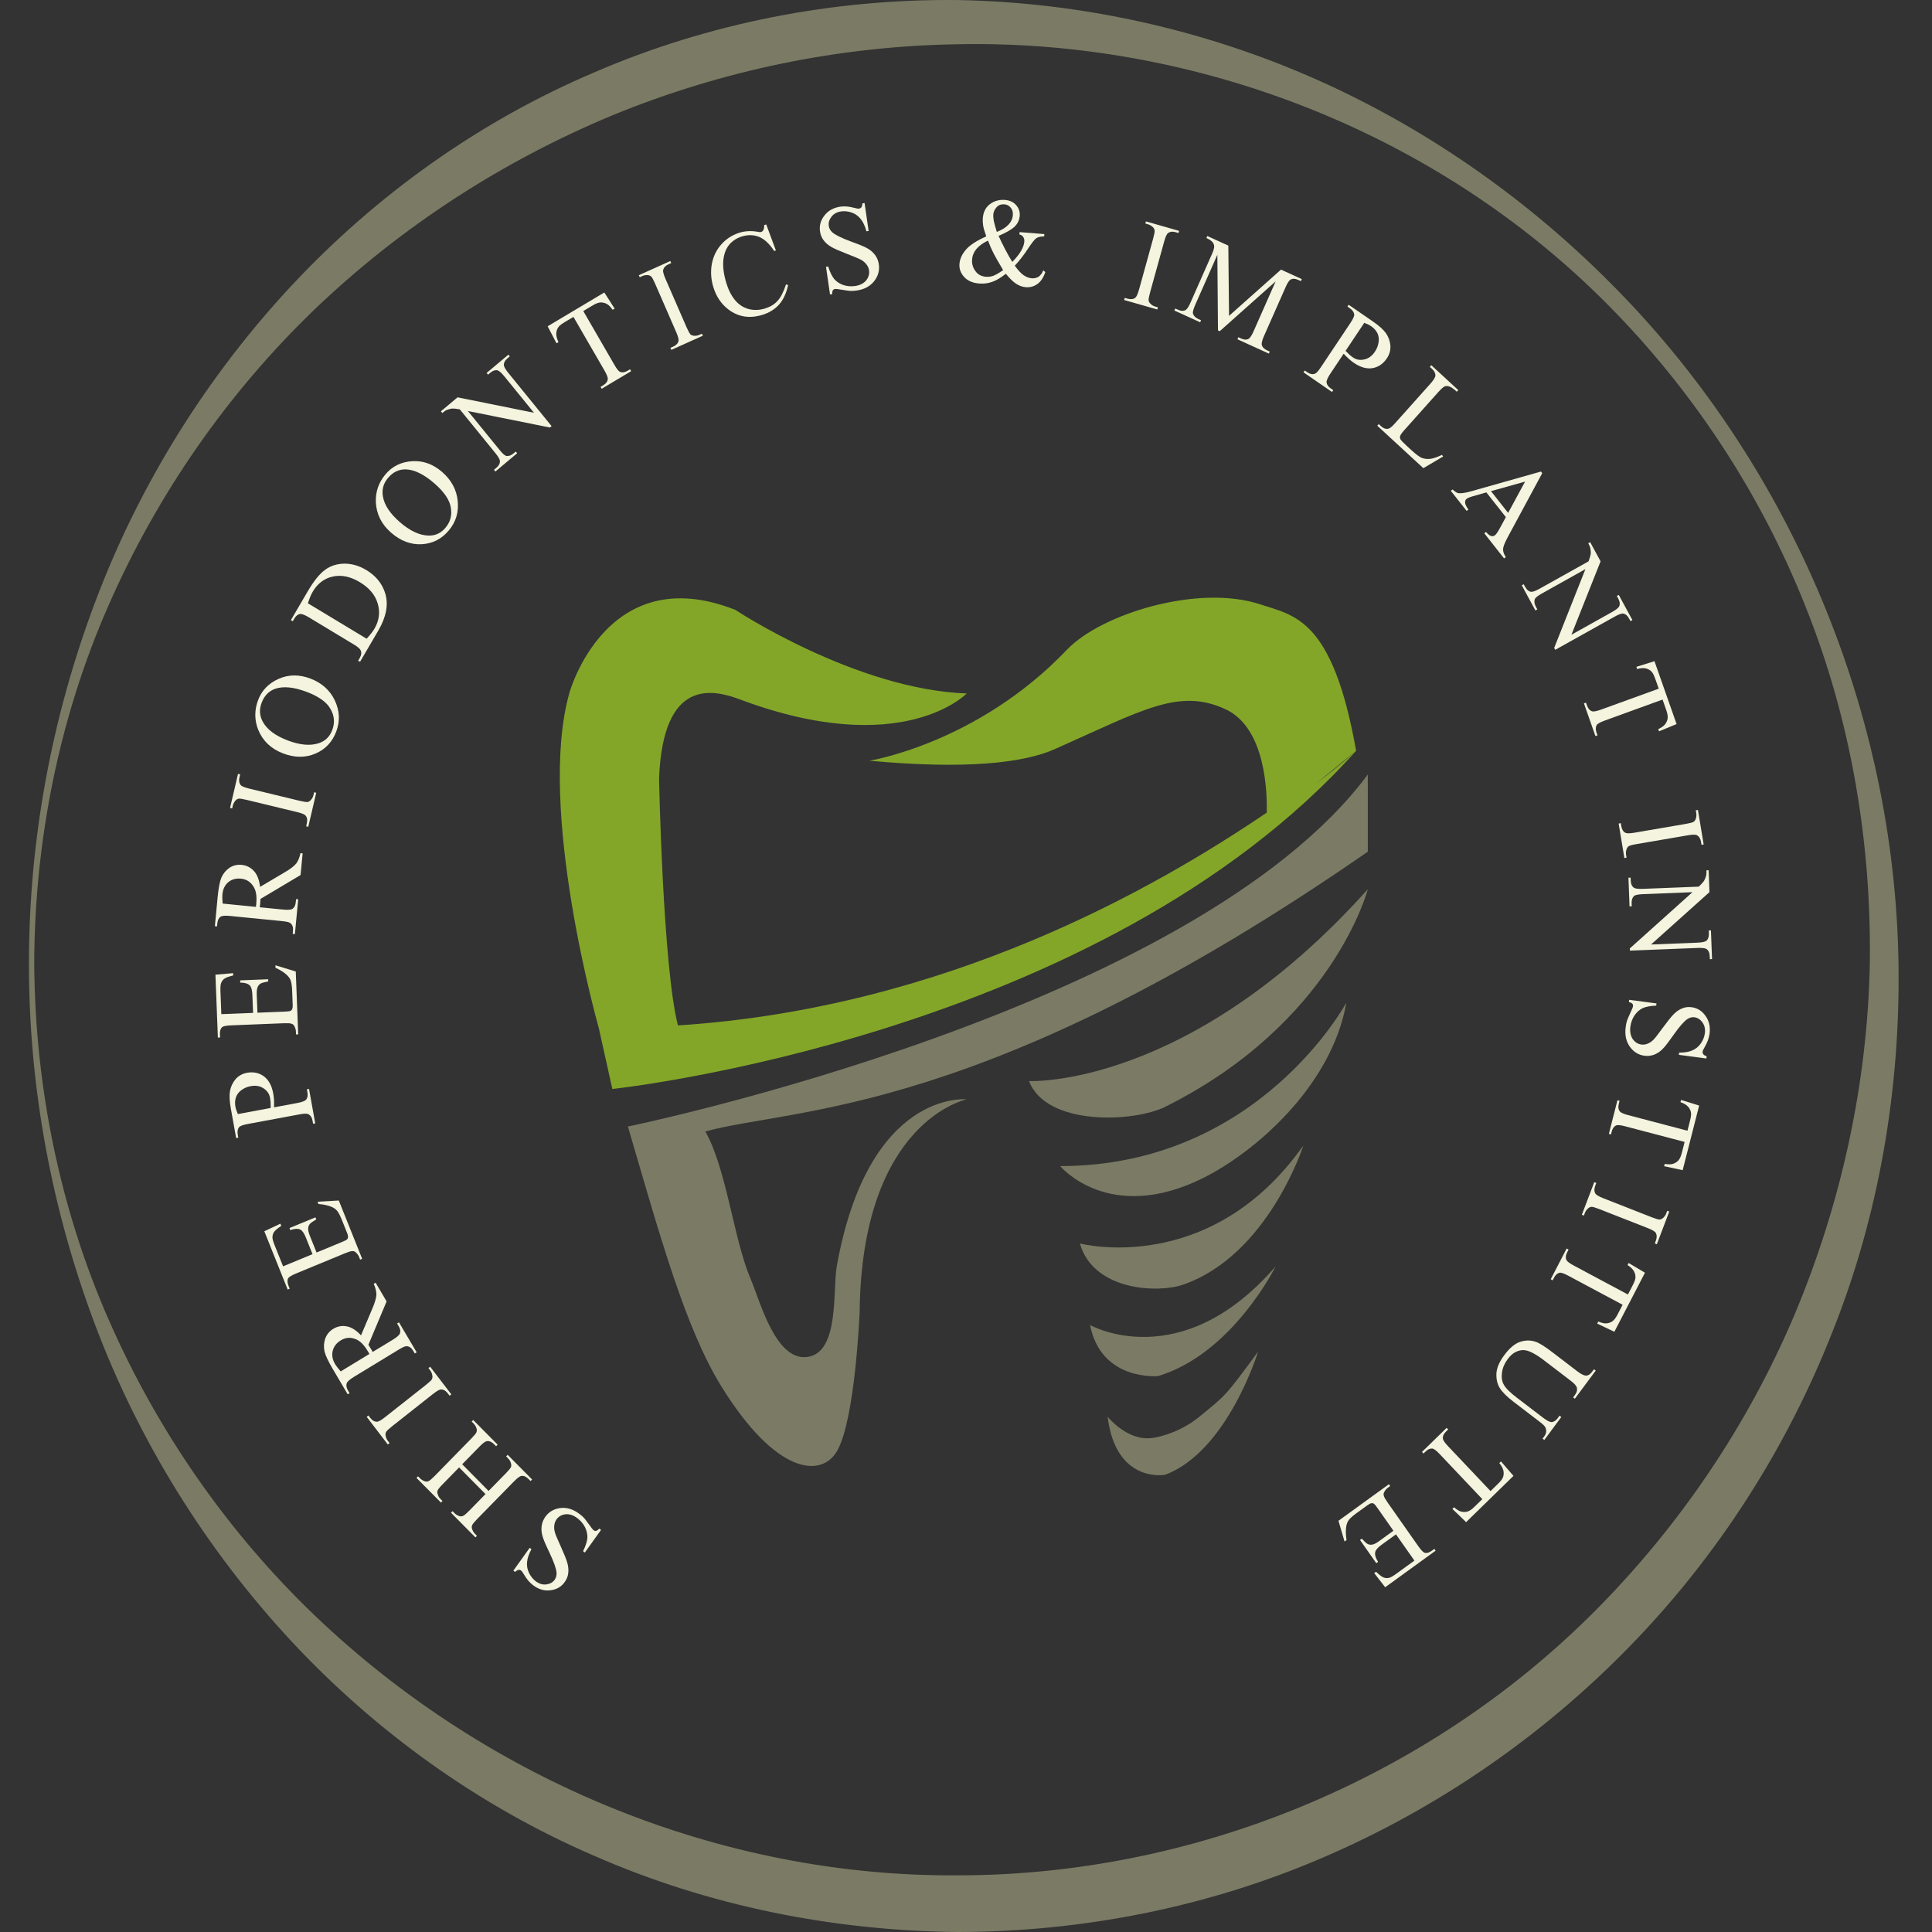 <?xml version="1.0" encoding="UTF-8"?>
<svg width="200px" height="200px" viewBox="0 0 200 200" version="1.1" xmlns="http://www.w3.org/2000/svg" xmlns:xlink="http://www.w3.org/1999/xlink">
    <rect x="0" y="0" width="200" height="200" fill="#333333" stroke="none"/>
    <title>logo-footer</title>
    <g id="logo-footer" stroke="none" stroke-width="1" fill="none" fill-rule="evenodd">
        <path d="M3.542,99.683 C3.616,112.392 6.179,125.097 11.268,136.654 C16.331,148.214 23.642,158.679 32.614,167.265 C50.578,184.424 74.745,194.31 99.16,194.135 C123.534,194.137 147.758,184.232 165.164,166.715 C173.844,157.983 180.92,147.563 185.764,136.111 C190.575,124.659 193.326,112.248 193.565,99.683 C193.731,87.136 191.599,74.47 186.899,62.77 C182.254,51.058 175.189,40.33 166.343,31.445 C148.597,13.591 123.655,4.081 99.16,4.581 C86.891,4.764 74.721,7.284 63.379,11.944 C52.058,16.656 41.54,23.437 32.558,32.037 C23.601,40.653 16.29,51.124 11.227,62.689 C6.138,74.255 3.592,86.968 3.542,99.683 Z M3,99.683 C2.993,86.891 5.381,74.123 9.921,62.139 C14.454,50.146 21.37,39.023 30.154,29.597 C38.936,20.178 49.677,12.513 61.555,7.478 C73.396,2.361 86.324,-0.131 99.16,0.005 C112.005,0.244 124.757,3.091 136.431,8.297 C148.107,13.511 158.691,21.036 167.586,30.186 C185.416,48.473 196.117,73.735 196.531,99.683 C196.731,112.614 194.546,125.687 189.728,137.782 C184.981,149.891 177.831,161.067 168.765,170.371 C159.715,179.687 148.842,187.192 136.937,192.298 C125.035,197.429 112.08,199.979 99.16,200 C86.245,199.879 73.314,197.295 61.471,192.094 C49.595,186.972 38.873,179.264 30.096,169.825 C21.327,160.369 14.413,149.24 9.882,137.239 C5.342,125.248 2.969,112.472 3,99.683 Z" id="Fill-3" fill="#7B7B65"></path>
        <path d="M53.324,162.727 C53.464,162.594 53.589,162.529 53.677,162.514 C53.765,162.501 53.858,162.523 53.949,162.591 C54.02,162.643 54.123,162.781 54.246,162.999 C54.528,163.475 54.835,163.844 55.201,164.115 C55.77,164.534 56.372,164.714 56.996,164.622 C57.622,164.549 58.109,164.262 58.456,163.777 C58.663,163.488 58.786,163.186 58.824,162.852 C58.865,162.535 58.839,162.184 58.734,161.807 C58.632,161.43 58.4,160.865 58.059,160.108 C57.716,159.35 57.518,158.89 57.46,158.688 C57.37,158.401 57.348,158.132 57.382,157.89 C57.408,157.657 57.494,157.451 57.611,157.287 C57.833,156.978 58.139,156.81 58.536,156.756 C58.936,156.718 59.34,156.845 59.756,157.153 C60.113,157.416 60.389,157.746 60.572,158.119 C60.758,158.509 60.823,158.873 60.805,159.222 C60.769,159.574 60.633,160.026 60.359,160.58 L60.542,160.716 L62.221,158.375 L62.038,158.24 C61.905,158.38 61.784,158.462 61.696,158.477 C61.618,158.498 61.532,158.466 61.452,158.406 C61.37,158.347 61.204,158.145 60.961,157.791 C60.71,157.448 60.542,157.229 60.454,157.132 C60.305,156.974 60.129,156.828 59.935,156.687 C59.307,156.222 58.667,156.032 58.005,156.11 C57.335,156.2 56.824,156.5 56.455,157.015 C56.255,157.293 56.132,157.595 56.076,157.933 C56.031,158.278 56.048,158.623 56.149,158.981 C56.238,159.332 56.49,159.912 56.876,160.718 C57.344,161.71 57.589,162.41 57.613,162.807 C57.63,163.089 57.568,163.326 57.421,163.533 C57.221,163.811 56.94,163.965 56.561,164.016 C56.182,164.068 55.815,163.952 55.479,163.706 C55.175,163.48 54.929,163.173 54.755,162.809 C54.582,162.443 54.524,162.07 54.565,161.688 C54.595,161.3 54.751,160.865 55.016,160.367 L54.833,160.231 L53.142,162.593 L53.324,162.727 Z" id="Fill-4" fill="#F4F4DF"></path>
        <path d="M48.569,156.394 C48.286,156.683 48.073,156.864 47.948,156.918 C47.816,156.981 47.683,156.991 47.549,156.946 C47.362,156.884 47.195,156.785 47.06,156.651 L46.846,156.435 L46.687,156.597 L49.215,159.151 L49.375,158.989 L49.161,158.772 C49.028,158.638 48.929,158.466 48.866,158.259 C48.821,158.125 48.831,158.007 48.875,157.89 C48.928,157.763 49.105,157.547 49.405,157.239 L53.203,153.36 C53.558,152.999 53.813,152.808 53.974,152.79 C54.222,152.752 54.472,152.861 54.71,153.103 L54.925,153.319 L55.083,153.157 L52.556,150.603 L52.397,150.766 L52.61,150.982 C52.744,151.116 52.841,151.288 52.895,151.486 C52.94,151.639 52.933,151.756 52.897,151.864 C52.843,151.991 52.658,152.217 52.366,152.515 L50.578,154.342 L47.846,151.581 L49.633,149.755 C49.987,149.393 50.245,149.204 50.403,149.186 C50.661,149.158 50.901,149.257 51.142,149.499 L51.354,149.714 L51.515,149.551 L48.985,146.998 L48.827,147.162 L49.032,147.367 C49.174,147.512 49.273,147.682 49.334,147.889 C49.372,148.035 49.362,148.15 49.327,148.259 C49.274,148.385 49.088,148.611 48.797,148.91 L44.999,152.79 C44.715,153.079 44.503,153.26 44.38,153.314 C44.255,153.387 44.122,153.396 43.979,153.342 C43.792,153.278 43.624,153.18 43.482,153.036 L43.277,152.829 L43.117,152.993 L45.646,155.545 L45.805,155.383 L45.592,155.168 C45.458,155.032 45.359,154.862 45.307,154.663 C45.253,154.519 45.26,154.401 45.305,154.284 C45.357,154.159 45.534,153.941 45.837,153.635 L47.527,151.907 L50.259,154.666 L48.569,156.394 Z" id="Fill-6" fill="#F4F4DF"></path>
        <path d="M44.538,141.866 C44.654,142.017 44.728,142.2 44.758,142.403 C44.783,142.56 44.76,142.675 44.712,142.778 C44.643,142.897 44.43,143.097 44.104,143.356 L39.85,146.712 C39.455,147.025 39.175,147.18 39.015,147.178 C38.757,147.173 38.531,147.044 38.323,146.772 L38.138,146.531 L37.959,146.671 L40.147,149.531 L40.326,149.389 L40.141,149.148 C40.026,148.997 39.949,148.814 39.914,148.6 C39.895,148.453 39.919,148.339 39.968,148.234 C40.035,148.117 40.248,147.917 40.576,147.658 L44.827,144.302 C45.225,143.989 45.503,143.834 45.663,143.836 C45.915,143.832 46.148,143.97 46.355,144.242 L46.542,144.483 L46.719,144.343 L44.531,141.483 L44.353,141.625 L44.538,141.866 Z" id="Fill-8" fill="#F4F4DF"></path>
        <path d="M38.686,132.902 C38.877,133.322 38.966,133.699 38.964,134.042 C38.944,134.382 38.806,134.867 38.533,135.493 L37.371,138.237 C36.886,137.715 36.39,137.392 35.897,137.305 C35.401,137.206 34.929,137.301 34.498,137.562 C34.09,137.812 33.812,138.159 33.659,138.594 C33.515,139.023 33.499,139.465 33.594,139.898 C33.698,140.323 33.98,140.926 34.439,141.702 L35.993,144.337 L36.187,144.22 L36.026,143.946 C35.864,143.673 35.817,143.42 35.89,143.196 C35.952,143.026 36.189,142.806 36.64,142.532 L41.261,139.72 C41.669,139.47 41.947,139.347 42.1,139.359 C42.371,139.372 42.596,139.53 42.777,139.836 L42.939,140.11 L43.134,139.993 L41.3,136.887 L41.106,137.004 L41.274,137.288 C41.436,137.562 41.477,137.805 41.402,138.029 C41.343,138.198 41.106,138.417 40.654,138.693 L38.574,139.957 C38.543,139.901 38.522,139.842 38.489,139.786 C38.457,139.732 38.431,139.689 38.405,139.644 C38.341,139.534 38.257,139.392 38.136,139.213 L40.022,134.721 L38.88,132.785 L38.686,132.902 Z M35.269,141.968 C34.998,141.659 34.804,141.405 34.681,141.196 C34.411,140.737 34.331,140.28 34.444,139.825 C34.562,139.381 34.834,139.023 35.286,138.749 C35.739,138.472 36.218,138.418 36.716,138.592 C37.216,138.747 37.66,139.176 38.067,139.864 C38.086,139.898 38.112,139.941 38.138,139.985 C38.17,140.039 38.203,140.094 38.24,140.161 L35.269,141.968 Z" id="Fill-10" fill="#F4F4DF"></path>
        <path d="M28.443,128.942 C28.292,128.563 28.206,128.282 28.204,128.104 C28.204,127.871 28.264,127.681 28.378,127.524 C28.497,127.351 28.744,127.153 29.117,126.901 L29.027,126.677 L27.363,127.461 L29.781,133.496 L29.99,133.41 L29.876,133.126 C29.749,132.807 29.723,132.542 29.822,132.35 C29.896,132.195 30.18,132.024 30.669,131.822 L35.681,129.752 C36.052,129.597 36.317,129.515 36.453,129.515 C36.595,129.496 36.72,129.541 36.832,129.647 C36.979,129.78 37.097,129.936 37.168,130.113 L37.282,130.397 L37.491,130.311 L35.073,124.277 L32.874,124.4 L32.967,124.637 C33.543,124.687 33.991,124.791 34.319,124.931 C34.581,125.043 34.773,125.185 34.911,125.36 C35.051,125.538 35.213,125.842 35.388,126.28 L35.918,127.603 C36.008,127.826 36.041,127.978 36.022,128.067 C36.021,128.164 35.987,128.248 35.914,128.306 C35.858,128.369 35.655,128.468 35.317,128.606 L32.771,129.66 L32.079,127.935 C31.947,127.604 31.887,127.355 31.902,127.155 C31.911,126.972 31.973,126.823 32.085,126.694 C32.165,126.592 32.39,126.444 32.739,126.232 L32.654,126.019 L29.967,127.129 L30.053,127.341 C30.505,127.183 30.85,127.164 31.103,127.293 C31.294,127.392 31.482,127.659 31.661,128.108 L32.351,129.832 L29.305,131.091 L28.443,128.942 Z" id="Fill-12" fill="#F4F4DF"></path>
        <path d="M28.365,113.854 C28.35,113.623 28.324,113.409 28.287,113.207 C28.141,112.392 27.815,111.791 27.315,111.418 C26.815,111.058 26.231,110.933 25.565,111.056 C25.071,111.148 24.677,111.377 24.371,111.732 C24.067,112.099 23.886,112.509 23.802,112.965 C23.731,113.42 23.763,114.022 23.897,114.763 L24.446,117.811 L24.668,117.768 L24.612,117.455 C24.556,117.141 24.599,116.888 24.742,116.692 C24.858,116.554 25.156,116.447 25.677,116.35 L30.973,115.365 C31.443,115.278 31.747,115.261 31.885,115.326 C32.135,115.434 32.292,115.666 32.355,116.016 L32.411,116.33 L32.633,116.289 L31.991,112.726 L31.769,112.767 L31.825,113.082 C31.881,113.396 31.838,113.649 31.693,113.832 C31.577,113.97 31.281,114.089 30.762,114.186 L28.365,114.632 C28.38,114.356 28.372,114.099 28.365,113.854 Z M24.623,115.328 C24.49,115.015 24.406,114.759 24.367,114.545 C24.308,114.207 24.326,113.892 24.425,113.588 C24.526,113.299 24.722,113.041 24.994,112.847 C25.276,112.64 25.584,112.506 25.942,112.439 C26.46,112.342 26.906,112.414 27.285,112.668 C27.66,112.909 27.885,113.243 27.962,113.67 C27.984,113.795 27.997,113.935 28.014,114.101 C28.022,114.282 28.018,114.476 28.02,114.696 L24.623,115.328 Z" id="Fill-14" fill="#F4F4DF"></path>
        <path d="M22.823,102.666 C22.806,102.257 22.821,101.964 22.877,101.796 C22.955,101.576 23.076,101.418 23.235,101.309 C23.407,101.188 23.703,101.086 24.14,100.979 L24.13,100.739 L22.302,100.901 L22.554,107.409 L22.78,107.402 L22.767,107.096 C22.754,106.751 22.819,106.493 22.978,106.348 C23.099,106.227 23.423,106.163 23.949,106.143 L29.355,105.926 C29.758,105.911 30.034,105.924 30.161,105.971 C30.301,106.003 30.406,106.089 30.473,106.227 C30.568,106.402 30.626,106.59 30.633,106.781 L30.644,107.087 L30.87,107.079 L30.618,100.569 L28.509,99.925 L28.518,100.179 C29.042,100.427 29.43,100.679 29.689,100.923 C29.898,101.119 30.033,101.319 30.103,101.533 C30.174,101.746 30.225,102.089 30.243,102.561 L30.299,103.988 C30.309,104.229 30.288,104.384 30.242,104.462 C30.208,104.553 30.146,104.619 30.061,104.649 C29.986,104.69 29.762,104.71 29.398,104.725 L26.651,104.835 L26.578,102.975 C26.565,102.619 26.593,102.361 26.673,102.181 C26.742,102.011 26.85,101.891 26.998,101.809 C27.108,101.742 27.371,101.681 27.768,101.6 L27.76,101.371 L24.862,101.487 L24.871,101.716 C25.348,101.722 25.679,101.824 25.876,102.033 C26.02,102.194 26.108,102.509 26.126,102.994 L26.199,104.854 L22.912,104.984 L22.823,102.666 Z" id="Fill-16" fill="#F4F4DF"></path>
        <path d="M31.105,88.317 C31.012,88.768 30.863,89.124 30.659,89.399 C30.447,89.66 30.051,89.966 29.464,90.305 L26.923,91.809 C26.839,91.096 26.628,90.537 26.285,90.169 C25.944,89.79 25.509,89.58 25.009,89.531 C24.535,89.484 24.108,89.594 23.729,89.852 C23.364,90.111 23.091,90.454 22.914,90.861 C22.748,91.266 22.623,91.921 22.535,92.822 L22.243,95.879 L22.466,95.901 L22.498,95.584 C22.528,95.267 22.638,95.034 22.828,94.9 C22.978,94.799 23.295,94.767 23.821,94.82 L29.18,95.351 C29.656,95.398 29.951,95.465 30.068,95.566 C30.277,95.741 30.366,96.006 30.331,96.36 L30.301,96.679 L30.527,96.7 L30.872,93.098 L30.648,93.075 L30.616,93.404 C30.585,93.721 30.477,93.941 30.286,94.077 C30.139,94.178 29.82,94.21 29.296,94.157 L26.884,93.919 C26.889,93.855 26.908,93.794 26.914,93.73 C26.921,93.667 26.925,93.614 26.93,93.564 C26.942,93.437 26.958,93.273 26.966,93.055 L31.115,90.585 L31.329,88.339 L31.105,88.317 Z M23.047,93.538 C23.011,93.124 23.004,92.803 23.028,92.562 C23.078,92.029 23.283,91.615 23.64,91.316 C23.994,91.031 24.423,90.908 24.947,90.96 C25.472,91.012 25.889,91.258 26.188,91.697 C26.501,92.126 26.606,92.738 26.529,93.538 C26.526,93.575 26.52,93.626 26.516,93.678 C26.509,93.741 26.503,93.805 26.496,93.879 L23.047,93.538 Z" id="Fill-18" fill="#F4F4DF"></path>
        <path d="M32.448,82.312 C32.404,82.498 32.312,82.672 32.174,82.823 C32.068,82.94 31.965,82.995 31.855,83.021 C31.723,83.041 31.435,82.998 31.032,82.901 L25.792,81.635 C25.304,81.515 25.011,81.392 24.912,81.263 C24.753,81.055 24.712,80.795 24.791,80.461 L24.86,80.163 L24.64,80.111 L23.815,83.633 L24.035,83.687 L24.104,83.388 C24.147,83.202 24.24,83.028 24.382,82.866 C24.485,82.76 24.587,82.705 24.696,82.679 C24.83,82.659 25.117,82.704 25.52,82.801 L30.758,84.067 C31.247,84.185 31.542,84.308 31.641,84.437 C31.801,84.632 31.84,84.905 31.762,85.239 L31.693,85.537 L31.911,85.591 L32.737,82.067 L32.517,82.015 L32.448,82.312 Z" id="Fill-20" fill="#F4F4DF"></path>
        <path d="M26.729,75.544 C27.199,76.693 28.05,77.51 29.283,77.984 C30.491,78.449 31.614,78.458 32.654,78.012 C33.693,77.566 34.407,76.805 34.816,75.708 C35.215,74.634 35.164,73.58 34.663,72.515 C34.168,71.464 33.323,70.703 32.15,70.252 C30.999,69.81 29.898,69.81 28.855,70.269 C27.813,70.726 27.091,71.472 26.71,72.496 C26.328,73.522 26.335,74.548 26.729,75.544 Z M28.512,71.295 C29.37,71.011 30.465,71.132 31.794,71.642 C33.027,72.115 33.842,72.703 34.222,73.408 C34.62,74.106 34.676,74.822 34.4,75.561 C34.137,76.266 33.674,76.714 32.986,76.941 C32.101,77.227 31.025,77.128 29.756,76.639 C28.512,76.162 27.671,75.538 27.225,74.753 C26.867,74.124 26.818,73.466 27.08,72.763 C27.359,72.011 27.837,71.526 28.512,71.295 Z" id="Fill-22" fill="#F4F4DF"></path>
        <path d="M39.168,65.266 C39.988,63.861 40.225,62.581 39.884,61.441 C39.574,60.425 38.923,59.615 37.929,59.016 C37.185,58.567 36.435,58.352 35.664,58.347 C34.898,58.36 34.224,58.561 33.653,58.988 C33.079,59.399 32.473,60.16 31.844,61.234 L30.113,64.195 L30.309,64.31 L30.469,64.036 C30.628,63.764 30.825,63.6 31.053,63.561 C31.23,63.533 31.544,63.646 31.986,63.915 L36.616,66.708 C37.015,66.948 37.25,67.148 37.323,67.297 C37.448,67.534 37.416,67.812 37.237,68.12 L37.076,68.392 L37.27,68.51 L39.168,65.266 Z M31.876,62.454 C32.016,61.99 32.18,61.585 32.366,61.266 C32.866,60.412 33.556,59.878 34.442,59.686 C35.336,59.485 36.272,59.679 37.256,60.27 C38.237,60.863 38.854,61.606 39.106,62.499 C39.363,63.381 39.252,64.247 38.77,65.07 C38.591,65.377 38.313,65.728 37.953,66.12 L31.876,62.454 Z" id="Fill-24" fill="#F4F4DF"></path>
        <path d="M38.906,51.971 C38.964,53.213 39.49,54.276 40.492,55.146 C41.473,56.002 42.527,56.397 43.654,56.336 C44.781,56.276 45.706,55.806 46.458,54.914 C47.193,54.043 47.499,53.034 47.383,51.859 C47.267,50.7 46.728,49.693 45.775,48.865 C44.84,48.051 43.807,47.671 42.671,47.742 C41.537,47.813 40.61,48.264 39.908,49.098 C39.205,49.93 38.869,50.896 38.906,51.971 Z M42.007,48.59 C42.908,48.618 43.898,49.111 44.975,50.047 C45.976,50.918 46.547,51.752 46.668,52.547 C46.81,53.34 46.622,54.034 46.116,54.634 C45.633,55.205 45.047,55.468 44.326,55.442 C43.397,55.407 42.417,54.942 41.387,54.045 C40.376,53.166 39.794,52.29 39.638,51.398 C39.513,50.683 39.686,50.045 40.167,49.475 C40.682,48.865 41.292,48.574 42.007,48.59 Z" id="Fill-26" fill="#F4F4DF"></path>
        <path d="M45.786,42.755 C45.971,42.601 46.114,42.496 46.236,42.446 C46.474,42.36 46.657,42.304 46.81,42.293 C46.973,42.289 47.228,42.306 47.597,42.377 L51.284,46.908 C51.578,47.272 51.731,47.54 51.752,47.706 C51.772,47.969 51.642,48.212 51.362,48.447 L51.138,48.633 L51.284,48.811 L53.537,46.919 L53.393,46.742 L53.162,46.936 C52.91,47.147 52.67,47.232 52.433,47.201 C52.265,47.176 52.026,46.962 51.7,46.559 L48.437,42.548 L56.926,44.257 L57.1,44.112 L52.63,38.616 C52.334,38.252 52.181,37.984 52.162,37.819 C52.142,37.555 52.27,37.314 52.543,37.086 L52.774,36.89 L52.63,36.715 L50.375,38.607 L50.519,38.784 L50.743,38.597 C51.004,38.377 51.243,38.291 51.472,38.332 C51.638,38.357 51.886,38.562 52.214,38.965 L55.277,42.729 L47.366,41.132 L45.643,42.578 L45.786,42.755 Z" id="Fill-28" fill="#F4F4DF"></path>
        <path d="M56.693,33.777 L57.609,35.538 L57.814,35.415 C57.647,35.072 57.568,34.764 57.585,34.488 C57.606,34.223 57.693,33.995 57.839,33.82 C57.947,33.68 58.161,33.523 58.497,33.322 L59.363,32.805 L62.581,38.368 C62.816,38.775 62.926,39.064 62.92,39.23 C62.898,39.495 62.732,39.713 62.43,39.894 L62.17,40.049 L62.284,40.246 L65.336,38.424 L65.222,38.226 L64.974,38.375 C64.692,38.543 64.442,38.588 64.222,38.512 C64.062,38.461 63.858,38.211 63.599,37.762 L60.381,32.199 L61.387,31.598 C61.691,31.417 61.954,31.318 62.194,31.307 C62.426,31.303 62.666,31.367 62.896,31.511 C63.036,31.604 63.211,31.781 63.422,32.07 L63.627,31.947 L62.56,30.278 L56.693,33.777 Z" id="Fill-30" fill="#F4F4DF"></path>
        <path d="M72.391,34.667 C72.219,34.745 72.027,34.775 71.826,34.755 C71.669,34.741 71.565,34.691 71.479,34.618 C71.382,34.521 71.242,34.264 71.074,33.88 L68.895,28.877 C68.692,28.41 68.61,28.099 68.651,27.94 C68.72,27.686 68.897,27.496 69.207,27.356 L69.483,27.233 L69.391,27.022 L66.131,28.489 L66.222,28.697 L66.498,28.574 C66.67,28.496 66.862,28.466 67.074,28.481 C67.22,28.5 67.324,28.55 67.412,28.623 C67.507,28.72 67.647,28.977 67.815,29.362 L69.994,34.365 C70.197,34.831 70.279,35.143 70.238,35.301 C70.182,35.549 69.992,35.745 69.682,35.885 L69.406,36.008 L69.498,36.219 L72.758,34.753 L72.667,34.544 L72.391,34.667 Z" id="Fill-32" fill="#F4F4DF"></path>
        <path d="M79.105,23.305 C79.116,23.513 79.088,23.683 79.024,23.821 C78.974,23.918 78.888,23.984 78.78,24.017 C78.709,24.04 78.586,24.025 78.392,23.989 C77.756,23.879 77.135,23.911 76.569,24.084 C75.825,24.314 75.208,24.704 74.695,25.274 C74.18,25.832 73.855,26.506 73.695,27.287 C73.551,28.078 73.592,28.878 73.833,29.682 C74.131,30.684 74.656,31.47 75.417,32.046 C76.433,32.813 77.603,32.999 78.926,32.593 C79.646,32.371 80.231,32.003 80.662,31.511 C81.093,31.02 81.405,30.35 81.586,29.509 L81.369,29.442 C81.101,30.257 80.8,30.83 80.468,31.171 C80.142,31.525 79.718,31.775 79.213,31.93 C78.612,32.115 78.039,32.132 77.5,31.992 C76.956,31.839 76.487,31.544 76.099,31.078 C75.711,30.611 75.402,30.013 75.183,29.281 C74.917,28.39 74.814,27.608 74.878,26.937 C74.95,26.261 75.159,25.731 75.497,25.321 C75.836,24.924 76.277,24.64 76.806,24.478 C77.431,24.286 78.026,24.303 78.577,24.519 C79.131,24.748 79.657,25.239 80.142,25.983 L80.321,25.927 L79.321,23.237 L79.105,23.305 Z" id="Fill-34" fill="#F4F4DF"></path>
        <path d="M89.277,21.053 C89.266,21.249 89.223,21.383 89.17,21.456 C89.116,21.529 89.034,21.579 88.924,21.596 C88.837,21.609 88.667,21.583 88.43,21.516 C87.902,21.374 87.426,21.329 86.979,21.396 C86.283,21.501 85.731,21.803 85.346,22.31 C84.949,22.808 84.802,23.359 84.887,23.952 C84.938,24.304 85.059,24.608 85.262,24.875 C85.451,25.131 85.712,25.362 86.046,25.556 C86.378,25.752 86.934,25.991 87.701,26.289 C88.465,26.588 88.924,26.776 89.105,26.879 C89.366,27.02 89.57,27.196 89.711,27.394 C89.853,27.578 89.933,27.785 89.963,27.987 C90.017,28.365 89.915,28.703 89.669,29.024 C89.409,29.334 89.032,29.531 88.523,29.608 C88.089,29.671 87.663,29.632 87.277,29.498 C86.874,29.35 86.578,29.138 86.348,28.875 C86.132,28.599 85.917,28.179 85.731,27.588 L85.507,27.621 L85.923,30.485 L86.145,30.451 C86.143,30.259 86.173,30.113 86.225,30.041 C86.266,29.97 86.35,29.932 86.449,29.917 C86.548,29.903 86.805,29.929 87.223,30.007 C87.639,30.074 87.911,30.111 88.038,30.117 C88.255,30.125 88.48,30.102 88.717,30.069 C89.488,29.953 90.075,29.632 90.493,29.106 C90.911,28.567 91.068,27.99 90.976,27.358 C90.928,27.019 90.806,26.715 90.614,26.433 C90.409,26.155 90.159,25.922 89.84,25.737 C89.534,25.551 88.954,25.315 88.124,25.015 C87.105,24.638 86.449,24.31 86.156,24.045 C85.953,23.857 85.831,23.642 85.796,23.39 C85.746,23.049 85.841,22.739 86.076,22.433 C86.311,22.127 86.652,21.948 87.063,21.887 C87.436,21.831 87.822,21.876 88.197,22.014 C88.572,22.152 88.872,22.377 89.105,22.678 C89.351,22.974 89.54,23.398 89.695,23.943 L89.919,23.909 L89.501,21.019 L89.277,21.053 Z" id="Fill-36" fill="#F4F4DF"></path>
        <path d="M105.527,24.269 C105.687,24.308 105.819,24.383 105.9,24.491 C106.013,24.653 106.051,24.823 106.036,25.013 C105.989,25.61 105.584,26.308 104.792,27.114 C104.288,26.295 103.816,25.386 103.374,24.418 C104.155,24.084 104.708,23.769 105.034,23.463 C105.347,23.155 105.528,22.773 105.562,22.34 C105.594,21.922 105.471,21.542 105.181,21.225 C104.904,20.907 104.514,20.736 104.038,20.699 C103.525,20.657 103.064,20.762 102.641,21.021 C102.1,21.35 101.794,21.876 101.74,22.588 C101.721,22.829 101.738,23.099 101.779,23.383 C101.833,23.67 101.943,24.023 102.098,24.47 C101.081,24.927 100.365,25.394 99.977,25.862 C99.576,26.33 99.361,26.825 99.322,27.321 C99.283,27.828 99.451,28.276 99.811,28.675 C100.182,29.076 100.706,29.296 101.37,29.35 C101.833,29.386 102.279,29.332 102.693,29.186 C103.12,29.041 103.594,28.759 104.129,28.341 C104.51,28.819 104.861,29.153 105.185,29.371 C105.521,29.589 105.851,29.705 106.189,29.731 C106.627,29.766 107.026,29.658 107.385,29.404 C107.745,29.151 108.015,28.739 108.211,28.166 L107.998,27.983 C107.888,28.268 107.733,28.485 107.532,28.636 C107.321,28.772 107.077,28.83 106.803,28.808 C106.513,28.785 106.234,28.673 105.957,28.485 C105.683,28.285 105.381,27.966 105.051,27.505 C105.545,26.97 105.993,26.392 106.407,25.759 C106.819,25.138 107.112,24.765 107.286,24.651 C107.47,24.539 107.739,24.47 108.092,24.472 L108.11,24.232 L105.545,24.028 L105.527,24.269 Z M102.876,22.87 C102.833,22.611 102.812,22.379 102.829,22.176 C102.848,21.933 102.954,21.698 103.161,21.46 C103.355,21.232 103.628,21.126 103.989,21.156 C104.252,21.176 104.471,21.295 104.631,21.501 C104.805,21.706 104.872,21.967 104.849,22.258 C104.82,22.64 104.668,22.974 104.394,23.258 C104.12,23.556 103.725,23.793 103.191,24.008 C103.029,23.497 102.932,23.118 102.876,22.87 Z M102.816,28.556 C102.572,28.64 102.316,28.67 102.066,28.651 C101.591,28.612 101.216,28.416 100.967,28.052 C100.704,27.698 100.596,27.293 100.632,26.849 C100.662,26.453 100.816,26.082 101.092,25.759 C101.369,25.437 101.757,25.148 102.279,24.907 C102.477,25.435 102.671,25.871 102.857,26.231 C103.044,26.591 103.365,27.168 103.844,27.961 C103.406,28.27 103.062,28.461 102.816,28.556 Z" id="Fill-38" fill="#F4F4DF"></path>
        <path d="M119.577,31.734 C119.396,31.682 119.228,31.581 119.086,31.436 C118.973,31.324 118.924,31.218 118.904,31.106 C118.889,30.968 118.943,30.679 119.055,30.274 L120.513,25.008 C120.65,24.517 120.782,24.224 120.913,24.129 C121.123,23.978 121.381,23.944 121.707,24.038 L121.998,24.122 L122.058,23.9 L118.626,22.92 L118.566,23.14 L118.855,23.224 C119.036,23.275 119.204,23.377 119.359,23.527 C119.459,23.635 119.508,23.741 119.528,23.853 C119.543,23.989 119.489,24.278 119.377,24.685 L117.919,29.949 C117.782,30.44 117.65,30.733 117.519,30.828 C117.32,30.985 117.051,31.012 116.725,30.919 L116.434,30.837 L116.372,31.057 L119.805,32.038 L119.866,31.816 L119.577,31.734 Z" id="Fill-40" fill="#F4F4DF"></path>
        <path d="M126.266,34.286 L132.055,29.127 L129.777,34.279 C129.587,34.71 129.419,34.969 129.281,35.06 C129.068,35.2 128.787,35.184 128.466,35.038 L128.192,34.911 L128.098,35.122 L131.352,36.605 L131.443,36.394 L131.18,36.275 C130.87,36.133 130.689,35.954 130.624,35.728 C130.572,35.564 130.643,35.247 130.854,34.771 L133.081,29.735 C133.271,29.304 133.441,29.046 133.577,28.955 C133.803,28.819 134.071,28.83 134.403,28.981 L134.668,29.102 L134.76,28.893 L132.607,27.91 L127.229,32.699 L127.156,25.426 L124.979,24.433 L124.888,24.642 C125.196,24.784 125.41,24.922 125.522,25.071 C125.628,25.204 125.681,25.34 125.69,25.47 C125.705,25.657 125.625,25.929 125.475,26.267 L123.25,31.303 C123.06,31.733 122.89,31.992 122.754,32.083 C122.528,32.218 122.258,32.206 121.939,32.061 L121.663,31.936 L121.571,32.145 L124.239,33.361 L124.332,33.152 L124.056,33.027 C123.759,32.891 123.576,32.71 123.5,32.479 C123.448,32.316 123.532,32.005 123.743,31.527 L126.02,26.375 L126.084,34.202 L126.266,34.286 Z" id="Fill-42" fill="#F4F4DF"></path>
        <path d="M139.642,37.161 C139.813,37.312 139.983,37.443 140.149,37.558 C140.824,38.023 141.475,38.209 142.089,38.109 C142.692,37.999 143.188,37.665 143.568,37.094 C143.852,36.672 143.966,36.228 143.932,35.756 C143.885,35.279 143.727,34.861 143.464,34.48 C143.195,34.109 142.749,33.71 142.136,33.288 L139.612,31.55 L139.485,31.738 L139.744,31.917 C140.005,32.096 140.153,32.307 140.188,32.548 C140.205,32.729 140.071,33.02 139.774,33.464 L136.752,37.991 C136.483,38.392 136.284,38.623 136.14,38.679 C135.888,38.782 135.618,38.734 135.327,38.534 L135.068,38.355 L134.941,38.545 L137.89,40.578 L138.017,40.388 L137.757,40.209 C137.498,40.03 137.351,39.819 137.325,39.586 C137.308,39.405 137.433,39.107 137.728,38.663 L139.095,36.616 C139.278,36.82 139.464,36.993 139.642,37.161 Z M141.231,33.419 C141.542,33.542 141.781,33.66 141.958,33.781 C142.238,33.975 142.445,34.21 142.591,34.493 C142.723,34.771 142.766,35.092 142.712,35.424 C142.66,35.775 142.539,36.092 142.335,36.398 C142.039,36.842 141.675,37.114 141.233,37.209 C140.8,37.312 140.406,37.241 140.054,36.999 C139.949,36.928 139.841,36.838 139.714,36.734 C139.582,36.613 139.448,36.474 139.293,36.32 L141.231,33.419 Z" id="Fill-44" fill="#F4F4DF"></path>
        <path d="M148.038,47.503 C147.719,47.536 147.432,47.495 147.18,47.4 C146.924,47.287 146.566,47.023 146.092,46.587 L145.635,46.167 C145.245,45.807 145.021,45.567 144.971,45.47 C144.923,45.373 144.91,45.274 144.93,45.173 C144.969,45.035 145.102,44.832 145.329,44.576 L148.855,40.629 C149.185,40.261 149.424,40.05 149.554,39.998 C149.685,39.948 149.853,39.948 150.034,40.011 C150.224,40.065 150.482,40.25 150.806,40.55 L150.959,40.381 L148.17,37.81 L148.017,37.98 L148.251,38.194 C148.482,38.409 148.599,38.638 148.594,38.873 C148.584,39.054 148.411,39.342 148.066,39.73 L144.447,43.779 C144.126,44.14 143.904,44.33 143.746,44.375 C143.482,44.442 143.221,44.354 142.96,44.115 L142.729,43.901 L142.576,44.07 L147.346,48.465 L149.394,47.255 L149.271,47.089 C148.767,47.331 148.355,47.469 148.038,47.503 Z" id="Fill-46" fill="#F4F4DF"></path>
        <path d="M155.27,54.668 C155.067,55.045 154.897,55.297 154.759,55.409 C154.653,55.496 154.524,55.519 154.375,55.493 C154.237,55.459 154.046,55.319 153.832,55.067 L153.657,55.211 L155.703,57.809 L155.88,57.666 C155.688,57.382 155.591,57.117 155.6,56.864 C155.602,56.601 155.763,56.211 156.044,55.672 L159.65,48.984 L159.518,48.814 L152.338,50.844 C151.711,51.029 151.258,51.086 150.976,51.055 C150.834,51.038 150.635,50.907 150.366,50.669 L150.189,50.81 L151.828,52.892 L152.006,52.748 C151.772,52.415 151.657,52.165 151.666,52.012 C151.666,51.849 151.705,51.736 151.812,51.648 C151.931,51.551 152.164,51.459 152.504,51.362 L153.869,50.973 L155.886,53.53 L155.27,54.668 Z M154.347,50.844 L157.876,49.855 L156.121,53.094 L154.347,50.844 Z" id="Fill-48" fill="#F4F4DF"></path>
        <path d="M164.416,56.235 C164.532,56.448 164.605,56.61 164.633,56.741 C164.67,56.994 164.691,57.188 164.674,57.343 C164.646,57.503 164.582,57.757 164.444,58.112 L159.374,60.945 C158.967,61.173 158.68,61.275 158.516,61.266 C158.257,61.236 158.048,61.061 157.872,60.738 L157.733,60.481 L157.535,60.591 L158.945,63.195 L159.143,63.083 L158.997,62.814 C158.841,62.525 158.801,62.27 158.878,62.038 C158.934,61.876 159.184,61.678 159.635,61.426 L164.122,58.917 L160.889,67.071 L160.997,67.271 L167.145,63.835 C167.552,63.607 167.841,63.505 168.004,63.516 C168.263,63.544 168.472,63.719 168.642,64.032 L168.787,64.299 L168.985,64.189 L167.575,61.587 L167.377,61.697 L167.517,61.954 C167.679,62.255 167.718,62.51 167.636,62.73 C167.58,62.893 167.336,63.102 166.884,63.355 L162.672,65.709 L165.692,58.112 L164.614,56.125 L164.416,56.235 Z" id="Fill-50" fill="#F4F4DF"></path>
        <path d="M171.27,68.446 L169.397,69.032 L169.477,69.259 C169.839,69.155 170.153,69.136 170.416,69.203 C170.667,69.274 170.873,69.403 171.016,69.58 C171.13,69.715 171.242,69.959 171.373,70.332 L171.712,71.291 L165.73,73.462 C165.291,73.621 164.991,73.677 164.832,73.639 C164.581,73.569 164.401,73.361 164.282,73.026 L164.181,72.738 L163.969,72.815 L165.159,76.201 L165.371,76.124 L165.274,75.848 C165.166,75.535 165.168,75.277 165.282,75.074 C165.362,74.923 165.642,74.766 166.127,74.591 L172.108,72.419 L172.501,73.537 C172.619,73.873 172.665,74.154 172.63,74.397 C172.591,74.628 172.484,74.856 172.303,75.057 C172.186,75.18 171.983,75.322 171.664,75.479 L171.744,75.706 L173.559,74.955 L171.27,68.446 Z" id="Fill-52" fill="#F4F4DF"></path>
        <path d="M168.328,88.485 C168.296,88.294 168.315,88.098 168.384,87.904 C168.436,87.753 168.511,87.664 168.601,87.597 C168.716,87.526 168.996,87.451 169.405,87.382 L174.715,86.472 C175.212,86.386 175.529,86.384 175.67,86.464 C175.894,86.593 176.034,86.815 176.09,87.154 L176.141,87.457 L176.363,87.418 L175.769,83.847 L175.547,83.886 L175.598,84.187 C175.628,84.375 175.611,84.573 175.542,84.778 C175.49,84.916 175.415,85.007 175.324,85.075 C175.21,85.145 174.928,85.22 174.52,85.289 L169.209,86.199 C168.714,86.283 168.395,86.287 168.255,86.207 C168.032,86.091 167.892,85.856 167.836,85.517 L167.785,85.214 L167.561,85.254 L168.155,88.824 L168.379,88.785 L168.328,88.485 Z" id="Fill-54" fill="#F4F4DF"></path>
        <path d="M176.652,90.094 C176.661,90.337 176.655,90.516 176.622,90.645 C176.544,90.891 176.474,91.072 176.392,91.202 C176.297,91.335 176.128,91.533 175.85,91.786 L170.065,92.014 C169.602,92.033 169.298,91.993 169.156,91.909 C168.938,91.766 168.828,91.514 168.813,91.145 L168.802,90.852 L168.576,90.861 L168.69,93.829 L168.916,93.82 L168.905,93.516 C168.892,93.184 168.97,92.937 169.14,92.766 C169.261,92.646 169.572,92.583 170.087,92.562 L175.204,92.359 L168.72,98.179 L168.727,98.409 L175.74,98.131 C176.204,98.114 176.508,98.153 176.648,98.235 C176.868,98.381 176.978,98.631 176.991,98.989 L177.004,99.295 L177.23,99.285 L177.116,96.316 L176.89,96.325 L176.902,96.618 C176.915,96.963 176.836,97.207 176.667,97.368 C176.545,97.487 176.234,97.564 175.719,97.584 L170.916,97.774 L176.963,92.353 L176.877,90.087 L176.652,90.094 Z" id="Fill-56" fill="#F4F4DF"></path>
        <path d="M176.674,109.348 C176.493,109.284 176.376,109.204 176.322,109.133 C176.267,109.062 176.241,108.969 176.256,108.855 C176.267,108.766 176.338,108.609 176.467,108.394 C176.745,107.917 176.917,107.463 176.974,107.008 C177.066,106.299 176.93,105.678 176.553,105.165 C176.189,104.641 175.71,104.346 175.124,104.268 C174.775,104.221 174.454,104.257 174.146,104.384 C173.854,104.499 173.563,104.691 173.286,104.964 C173.012,105.236 172.634,105.712 172.143,106.38 C171.652,107.049 171.348,107.445 171.203,107.594 C170.998,107.81 170.776,107.962 170.55,108.047 C170.335,108.133 170.117,108.157 169.918,108.129 C169.544,108.081 169.253,107.887 169.017,107.56 C168.795,107.223 168.709,106.799 168.776,106.281 C168.832,105.839 168.985,105.436 169.22,105.092 C169.468,104.74 169.75,104.509 170.061,104.356 C170.382,104.219 170.837,104.124 171.449,104.102 L171.477,103.874 L168.651,103.501 L168.623,103.729 C168.806,103.777 168.936,103.846 168.99,103.919 C169.046,103.977 169.059,104.068 169.046,104.171 C169.033,104.272 168.938,104.516 168.75,104.902 C168.574,105.29 168.464,105.546 168.423,105.669 C168.358,105.88 168.317,106.105 168.287,106.346 C168.186,107.13 168.328,107.792 168.712,108.344 C169.11,108.898 169.615,109.209 170.236,109.292 C170.574,109.336 170.895,109.301 171.212,109.189 C171.533,109.064 171.822,108.883 172.083,108.622 C172.343,108.374 172.723,107.872 173.236,107.143 C173.868,106.249 174.357,105.697 174.689,105.484 C174.924,105.335 175.159,105.275 175.407,105.309 C175.743,105.354 176.012,105.531 176.238,105.842 C176.463,106.156 176.542,106.538 176.488,106.956 C176.439,107.335 176.29,107.702 176.059,108.031 C175.825,108.361 175.531,108.59 175.184,108.738 C174.833,108.898 174.381,108.965 173.824,108.969 L173.794,109.196 L176.644,109.575 L176.674,109.348 Z" id="Fill-58" fill="#F4F4DF"></path>
        <path d="M175.896,114.446 L174.021,113.862 L173.962,114.095 C174.32,114.216 174.59,114.379 174.771,114.586 C174.939,114.787 175.038,115.011 175.057,115.24 C175.077,115.416 175.036,115.683 174.937,116.065 L174.687,117.052 L168.537,115.434 C168.088,115.317 167.808,115.19 167.696,115.069 C167.528,114.867 167.492,114.595 167.582,114.248 L167.657,113.953 L167.438,113.895 L166.55,117.376 L166.771,117.434 L166.841,117.149 C166.923,116.828 167.069,116.617 167.276,116.513 C167.427,116.434 167.742,116.464 168.24,116.595 L174.391,118.212 L174.098,119.361 C174.01,119.706 173.893,119.966 173.729,120.147 C173.57,120.314 173.355,120.443 173.092,120.505 C172.928,120.54 172.682,120.542 172.331,120.49 L172.272,120.725 L174.189,121.137 L175.896,114.446 Z" id="Fill-60" fill="#F4F4DF"></path>
        <path d="M164.071,125.551 C164.138,125.372 164.254,125.211 164.411,125.082 C164.53,124.978 164.64,124.939 164.752,124.929 C164.886,124.928 165.166,125.01 165.552,125.161 L170.576,127.133 C171.044,127.317 171.318,127.48 171.399,127.619 C171.527,127.849 171.535,128.112 171.414,128.433 L171.305,128.718 L171.516,128.8 L172.801,125.422 L172.591,125.34 L172.481,125.625 C172.413,125.804 172.3,125.965 172.137,126.105 C172.022,126.196 171.914,126.235 171.802,126.246 C171.665,126.248 171.387,126.166 171.001,126.015 L165.978,124.043 C165.509,123.859 165.233,123.696 165.153,123.555 C165.021,123.34 165.017,123.064 165.14,122.743 L165.248,122.458 L165.038,122.376 L163.752,125.752 L163.963,125.836 L164.071,125.551 Z" id="Fill-62" fill="#F4F4DF"></path>
        <path d="M170.287,131.751 L168.595,130.746 L168.483,130.96 C168.806,131.162 169.031,131.384 169.16,131.624 C169.28,131.861 169.324,132.102 169.293,132.33 C169.272,132.507 169.171,132.755 168.99,133.104 L168.522,134.007 L162.902,131.001 C162.489,130.783 162.247,130.595 162.165,130.451 C162.047,130.214 162.075,129.942 162.238,129.625 L162.379,129.354 L162.178,129.248 L160.531,132.428 L160.73,132.537 L160.865,132.277 C161.016,131.983 161.206,131.811 161.432,131.759 C161.594,131.716 161.896,131.82 162.351,132.063 L167.972,135.068 L167.429,136.116 C167.265,136.434 167.091,136.657 166.892,136.795 C166.7,136.922 166.461,136.997 166.192,136.997 C166.024,136.993 165.784,136.937 165.455,136.805 L165.343,137.019 L167.117,137.866 L170.287,131.751 Z" id="Fill-64" fill="#F4F4DF"></path>
        <path d="M161.256,146.807 C161.068,147.061 160.855,147.201 160.624,147.216 C160.445,147.223 160.146,147.076 159.736,146.761 L157.048,144.707 C156.335,144.162 155.878,143.718 155.686,143.362 C155.475,143.011 155.416,142.582 155.483,142.09 C155.548,141.597 155.751,141.131 156.076,140.694 C156.333,140.347 156.613,140.097 156.906,139.956 C157.201,139.814 157.486,139.745 157.768,139.767 C158.057,139.782 158.369,139.892 158.747,140.101 C159.115,140.302 159.421,140.506 159.682,140.704 L162.581,142.92 C162.952,143.203 163.163,143.429 163.222,143.602 C163.303,143.854 163.25,144.117 163.038,144.403 L162.849,144.656 L163.03,144.794 L165.189,141.883 L165.01,141.744 L164.819,141.998 C164.631,142.254 164.435,142.39 164.222,142.403 C164.008,142.416 163.702,142.276 163.291,141.963 L160.693,139.976 C159.891,139.364 159.311,139 158.938,138.89 C158.393,138.713 157.857,138.736 157.328,138.92 C156.798,139.107 156.251,139.566 155.709,140.301 C155.203,140.983 154.94,141.612 154.906,142.209 C154.891,142.802 155.005,143.306 155.278,143.722 C155.541,144.13 156.011,144.6 156.673,145.106 L159.37,147.169 C159.742,147.453 159.951,147.66 159.997,147.807 C160.113,148.119 160.072,148.406 159.876,148.671 L159.686,148.926 L159.867,149.064 L161.626,146.69 L161.445,146.552 L161.256,146.807 Z" id="Fill-66" fill="#F4F4DF"></path>
        <path d="M156.675,152.782 L155.38,151.286 L155.209,151.454 C155.451,151.747 155.597,152.03 155.645,152.301 C155.684,152.564 155.653,152.806 155.552,153.012 C155.477,153.172 155.304,153.377 155.024,153.65 L154.3,154.357 L149.898,149.706 C149.575,149.367 149.402,149.111 149.37,148.949 C149.331,148.686 149.443,148.436 149.696,148.188 L149.913,147.977 L149.756,147.811 L147.204,150.303 L147.361,150.469 L147.57,150.266 C147.805,150.034 148.038,149.932 148.267,149.954 C148.435,149.967 148.689,150.161 149.047,150.538 L153.449,155.189 L152.608,156.009 C152.354,156.258 152.121,156.414 151.888,156.483 C151.666,156.541 151.416,156.535 151.161,156.45 C151.002,156.394 150.791,156.263 150.521,156.032 L150.349,156.2 L151.771,157.571 L156.675,152.782 Z" id="Fill-68" fill="#F4F4DF"></path>
        <path d="M144.561,162.902 C144.234,163.139 143.984,163.288 143.815,163.333 C143.591,163.385 143.395,163.37 143.218,163.296 C143.024,163.217 142.777,163.02 142.451,162.708 L142.257,162.848 L143.393,164.312 L148.614,160.527 L148.484,160.341 L148.239,160.52 C147.963,160.72 147.715,160.805 147.508,160.751 C147.342,160.714 147.113,160.473 146.805,160.039 L143.663,155.565 C143.43,155.233 143.29,154.989 143.259,154.857 C143.208,154.72 143.221,154.584 143.298,154.452 C143.389,154.275 143.514,154.122 143.667,154.012 L143.912,153.834 L143.781,153.646 L138.558,157.431 L139.186,159.576 L139.392,159.429 C139.306,158.847 139.302,158.38 139.362,158.024 C139.408,157.741 139.498,157.517 139.636,157.339 C139.772,157.162 140.028,156.931 140.405,156.657 L141.55,155.827 C141.744,155.687 141.882,155.618 141.971,155.616 C142.065,155.595 142.152,155.61 142.223,155.668 C142.298,155.707 142.44,155.886 142.651,156.188 L144.247,158.461 L142.757,159.543 C142.47,159.75 142.244,159.867 142.05,159.897 C141.873,159.932 141.716,159.904 141.567,159.824 C141.449,159.768 141.255,159.58 140.972,159.285 L140.787,159.418 L142.471,161.816 L142.656,161.682 C142.399,161.274 142.302,160.936 142.365,160.656 C142.419,160.445 142.63,160.197 143.018,159.916 L144.51,158.836 L146.421,161.553 L144.561,162.902 Z" id="Fill-70" fill="#F4F4DF"></path>
        <path d="M106.523,111.912 C106.523,111.912 123.05,112.731 141.595,92.054 C141.595,92.054 138.03,105.89 120.631,114.572 C117.411,116.18 108.338,116.618 106.523,111.912 Z" id="Fill-72" fill="#7B7B65"></path>
        <path d="M139.377,103.784 C139.377,103.784 130.307,120.713 109.748,120.713 C109.748,120.713 114.8,126.798 124.561,121.942 C129.775,119.349 137.836,112.529 139.377,103.784 Z" id="Fill-73" fill="#7B7B65"></path>
        <path d="M111.787,128.723 C111.787,128.723 125.242,132.273 134.918,118.59 C134.918,118.59 131.288,129.95 122.446,132.997 C119.883,133.879 113.199,133.637 111.787,128.723 Z" id="Fill-74" fill="#7B7B65"></path>
        <path d="M112.847,137.168 C112.847,137.168 122.218,142.464 132.046,131.103 C132.046,131.103 127.585,140.139 119.875,142.453 C119.875,142.453 113.981,143.001 112.847,137.168 Z" id="Fill-75" fill="#7B7B65"></path>
        <path d="M114.66,146.652 C114.66,146.652 116.615,149.133 119.159,148.873 C120.34,148.752 122.427,148.071 124.114,146.693 C126.947,144.372 126.75,144.661 130.23,139.93 C130.23,139.93 127.106,150.181 120.663,152.649 C120.446,152.733 115.494,153.481 114.66,146.652 Z" id="Fill-76" fill="#7B7B65"></path>
        <path d="M77.7,132.383 C75.961,128.341 75.197,120.944 73.014,117.131 C82.123,114.611 101.887,115.685 141.595,88.165 L141.595,80.181 C123.353,104.644 65.002,116.618 65.002,116.618 C68.283,127.809 70.925,137.457 74.676,143.52 C80.319,152.643 85.037,153.05 86.669,150.181 C88.531,146.905 88.988,135.862 88.988,135.862 C89.189,116.004 100.072,113.803 100.072,113.803 C100.072,113.803 89.894,112.731 86.619,131.103 C86.188,133.526 86.921,140.007 83.595,140.468 C80.27,140.928 78.69,134.687 77.7,132.383 Z" id="Fill-78" fill="#7B7B65"></path>
        <path d="M136.202,81.141 L140.384,77.724 C137.965,64.009 133.98,63.733 130.507,62.577 C124.058,60.426 113.984,63.552 110.451,67.257 C101.182,76.983 89.995,78.748 89.995,78.748 C99.971,79.67 105.954,78.987 109.179,77.554 C118.273,73.514 122.041,71.174 126.88,73.428 C131.046,75.368 131.182,82.106 131.135,84.121 C119.607,91.942 97.979,104.357 70.182,106.151 C68.621,100.143 68.225,80.591 68.225,80.591 C68.63,70.15 73.783,71.35 76.592,72.402 C93.435,78.707 100.072,71.788 100.072,71.788 C88.585,71.38 76.12,63.133 76.12,63.133 C62.784,57.868 58.954,71.695 58.954,71.695 C55.527,83.678 61.978,106.384 61.978,106.384 L63.388,112.731 C63.388,112.731 113.779,107.407 140.384,77.724 C140.384,77.724 138.935,79.056 136.202,81.141 Z" id="Fill-77" fill="#83A629"></path>
    </g>
</svg>